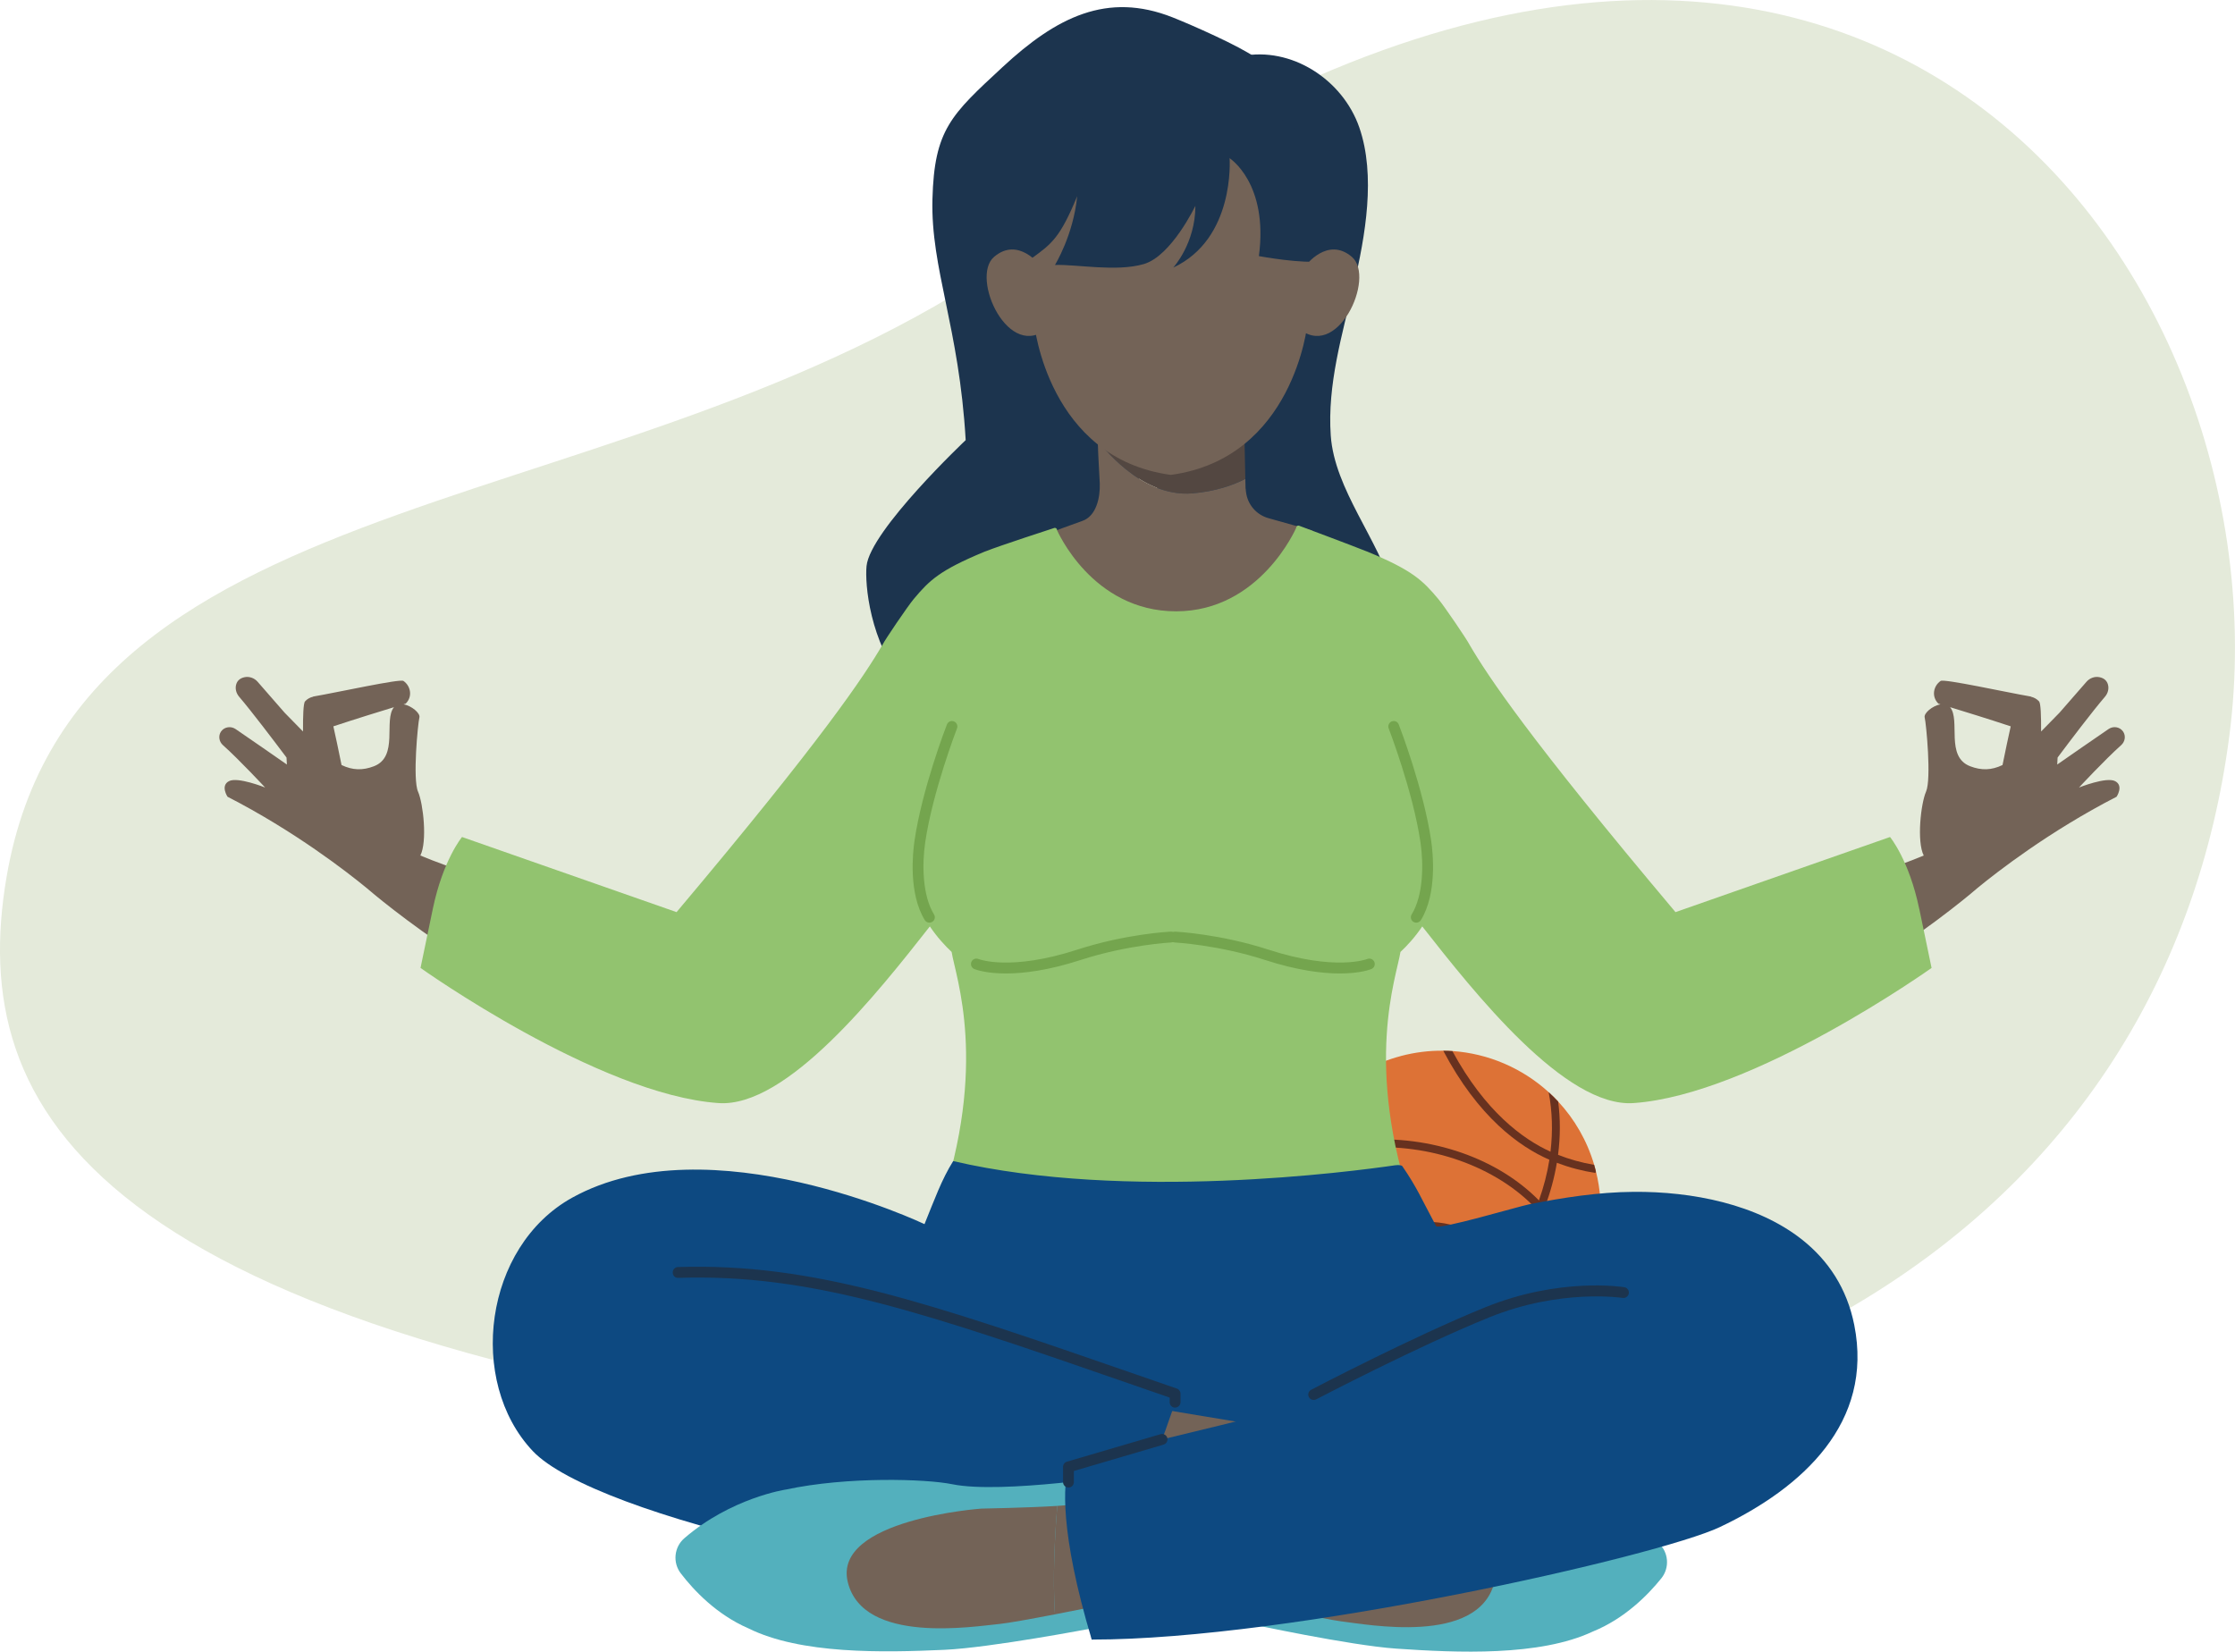 <?xml version="1.0" encoding="UTF-8"?><svg id="Layer_1" xmlns="http://www.w3.org/2000/svg" viewBox="0 0 540.58 399.51"><defs><style>.cls-1{fill:#dd7236;}.cls-2{fill:#67311f;}.cls-3{fill:#ffa384;}.cls-4{fill:#92c36f;}.cls-5{fill:#534741;}.cls-6{fill:#74a54e;}.cls-7{fill:#683c3e;}.cls-8{fill:#53b0bd;}.cls-9{fill:#1c344e;}.cls-10{fill:#0d4981;}.cls-11{fill:#f07c63;}.cls-12{fill:#736357;}.cls-13{fill:#e4eada;}</style></defs><path class="cls-13" d="M1.59,212.11c-9.71,56.8,20.42,110.01,218.95,135.75,198.53,25.74,303.79-55.09,318.68-169.93,14.89-114.84-94.03-262.08-290.54-118.45C154.67,128.19,18.51,113.19,1.59,212.11Z"/><path class="cls-1" d="M338.83,255.44c-13.09,3.45-22.82,13.24-26.76,25.21-.28.85-.53,1.72-.75,2.59-1.33,5.25-1.57,10.83-.52,16.44.12.63.25,1.27.4,1.9.07.3.15.6.22.89,2.35,8.91,7.64,16.27,14.56,21.29,1.09.8,2.23,1.54,3.41,2.22,8.49,4.91,18.84,6.59,29.08,3.89,5.29-1.4,10.04-3.83,14.07-7.02.55-.43,1.08-.88,1.6-1.34,3.17-2.8,5.83-6.09,7.91-9.72.45-.79.88-1.59,1.27-2.41,3.8-7.85,4.96-17.03,2.67-26.12-.03-.14-.07-.29-.11-.43-.1-.37-.2-.73-.3-1.09-1.74-5.89-4.77-11.06-8.7-15.29-.73-.78-1.49-1.54-2.28-2.25-6.36-5.79-14.57-9.37-23.31-9.97-.73-.05-1.46-.08-2.2-.08-3.38-.04-6.82.38-10.25,1.28Z"/><path class="cls-2" d="M374.58,264.21c.88,4.64,1.02,9.48.44,14.36-.07.65-.16,1.31-.27,1.96-.52,3.3-1.37,6.6-2.54,9.85-.23.66-.49,1.31-.75,1.96-.59,1.47-1.25,2.93-1.97,4.37-1.36,2.7-2.9,5.26-4.6,7.64-.37.52-.76,1.03-1.14,1.53-4.95,6.44-11.13,11.51-18.02,14.7-6.66,3.08-13.43,4.15-19.75,3.19,1.09.8,2.23,1.54,3.41,2.22,5.59.2,11.41-1.03,17.14-3.69,7.06-3.27,13.4-8.43,18.5-14.96.4-.51.79-1.04,1.18-1.57,1.86-2.56,3.53-5.3,4.99-8.22.6-1.21,1.17-2.42,1.68-3.65.28-.66.54-1.32.79-1.98,1.33-3.51,2.3-7.09,2.89-10.67.11-.64.21-1.28.29-1.92.56-4.35.58-8.68.02-12.88-.73-.78-1.49-1.54-2.28-2.25Z"/><path class="cls-2" d="M312.07,280.65c-.28.85-.53,1.72-.75,2.59,2.94-1.76,6.3-3.16,9.98-4.13,2.73-.72,5.64-1.21,8.69-1.45,15.76-1.23,31.9,4.51,41.48,14.67.26.27.51.55.75.82.22.24.43.49.65.75,4.08,4.84,7.38,11.12,9.16,17.86v.04c.46-.79.89-1.59,1.28-2.41-2.04-6.65-5.49-12.78-9.65-17.48,0-.01-.02-.02-.02-.03-.46-.52-.93-1.03-1.43-1.53-4.89-4.97-11.28-8.92-18.59-11.48-7.59-2.66-15.81-3.73-23.78-3.11-6.68.52-12.72,2.21-17.77,4.87Z"/><path class="cls-2" d="M313.75,308.54c.12.63.25,1.27.4,1.9,21.3-15.93,38.09-16.15,49.6-4.55.04.04.08.08.11.12.35.36.74.8,1.16,1.34,2.37,3.01,5.69,8.72,7.51,15.52.55-.43,1.08-.88,1.6-1.34-2.01-7.01-5.45-12.75-7.93-15.75-.35-.43-.68-.79-.99-1.1-.11-.11-.21-.21-.32-.32-12.03-11.91-28.37-12.97-51.15,4.19Z"/><path class="cls-2" d="M349.08,254.16c8.47,16.08,18.43,23.21,25.67,26.37.27.12.53.23.79.33.33.14.67.27,1.01.4,2.99,1.14,6.14,1.97,9.36,2.47l.07-.45c-.03-.14-.07-.29-.11-.43-.1-.37-.2-.73-.3-1.09-3.01-.51-5.93-1.33-8.73-2.42-.2-.08-.39-.16-.58-.23-.4-.16-.82-.34-1.23-.53-6.76-3.07-15.84-9.76-23.74-24.33-.73-.05-1.46-.08-2.2-.08Z"/><path class="cls-9" d="M328.28,180.76c8.2-10.19,12.27-24.98,8.75-37.6-3.53-12.62-14.24-24.73-15.16-37.8-.86-12.29,2.76-24.38,5.57-36.37,2.81-11.99,5.36-26.52,1.34-38.15-4.03-11.63-16.47-19.66-28.49-17.25-26.01,46.55-29.03,106-6.34,154.27l34.34,12.9Z"/><path class="cls-9" d="M270.3,134.46l33.46-120.48c-3.87-2.82-15.65-8-20.12-9.77-15.87-6.28-28.14-.06-41.18,12.04-12.43,11.53-16.49,15.1-16.93,31.93-.44,16.83,6.45,30.88,8.04,58.28,0,0-23.13,21.87-23.98,30.47-.84,8.6,4.53,55.93,63.45,36.71,58.92-19.22-2.74-39.18-2.74-39.18Z"/><path class="cls-12" d="M101.67,206.94c1.72-3.39.7-12.6-.56-15.45-1.33-3.01-.04-16.5.33-17.95.26-1.02-1.88-2.82-3.82-3.18.32-.09.5-.15.5-.15,1.78-1.76,1.16-4.35-.54-5.5-.84-.57-15.83,2.75-21.85,3.78v.04c-.74.16-1.44.55-1.95,1.13-.41.45-.51,3.56-.49,7.28l-4.46-4.56c-2.41-2.75-5.1-5.84-6.51-7.46-.79-.91-2.01-1.36-3.19-1.11-1.19.26-1.75.94-1.98,1.67-.34,1.05-.03,2.21.69,3.05,3.08,3.61,8.28,10.48,11.46,14.71.06,1.06.09,1.69.09,1.69-1.96-1.4-9.34-6.47-12.41-8.58-1.13-.77-2.7-.55-3.49.56-.01.02-.02.03-.04.05-.7,1.03-.47,2.44.46,3.27,3.99,3.56,10.21,10.26,10.21,10.26,0,0-6.61-2.65-8.74-1.54-2.13,1.11-.35,3.77-.35,3.77,16.29,8.37,28.9,18.19,33.61,22.05h0s.7.61,2,1.68h0c4.47,3.68,16.05,12.78,30.32,20.91l8.5-22.97c-9.89-.72-20.66-4.49-27.78-7.45ZM90.43,185.35c-2.69,1.03-5.13.99-7.82-.3-.73-3.63-1.42-6.84-1.98-9.36,5.6-1.85,11.35-3.62,14.66-4.63-2.58,3.16,1.21,11.97-4.86,14.29Z"/><path class="cls-12" d="M437.51,214.39l8.5,22.97c14.27-8.13,25.85-17.23,30.32-20.91h0c1.29-1.07,2-1.68,2-1.68h0c4.7-3.86,17.32-13.68,33.61-22.05,0,0,1.78-2.66-.35-3.77-2.13-1.11-8.74,1.54-8.74,1.54,0,0,6.22-6.7,10.21-10.26.93-.83,1.16-2.24.46-3.27-.01-.02-.02-.03-.04-.05-.79-1.12-2.36-1.34-3.49-.56-3.07,2.11-10.45,7.19-12.41,8.58,0,0,.04-.63.09-1.69,3.17-4.24,8.37-11.1,11.46-14.71.72-.84,1.03-2,.69-3.05-.24-.73-.79-1.42-1.98-1.67-1.18-.26-2.4.2-3.19,1.11-1.41,1.62-4.1,4.71-6.51,7.46l-4.46,4.56c.02-3.72-.08-6.83-.49-7.28-.52-.57-1.21-.96-1.96-1.13v-.04c-6.01-1.03-21.01-4.35-21.85-3.78-1.7,1.15-2.32,3.73-.54,5.5,0,0,.19.05.5.15-1.94.36-4.08,2.15-3.82,3.18.37,1.46,1.66,14.94.33,17.95-1.26,2.85-2.28,12.06-.56,15.45-7.12,2.96-17.89,6.73-27.78,7.45ZM471.67,171.06c3.31,1.01,9.06,2.78,14.66,4.63-.56,2.52-1.25,5.73-1.98,9.36-2.69,1.29-5.12,1.33-7.82.3-6.07-2.32-2.28-11.13-4.86-14.29Z"/><path class="cls-5" d="M288.42,119.33c5.52-.47,9.73-1.94,12.78-3.49v-.4s-.73-34.7-.73-34.7l-35.31,16.36.34,9.37c.54.75,10.21,13.95,22.92,12.87Z"/><path class="cls-12" d="M317.47,128.33c-.27-.08-4.7-1.31-4.97-1.39-2.15-.62-4.08-1.16-5.68-1.6-2.95-.81-5.06-3.3-5.44-6.28-.03-.27-.08-.53-.08-.81l-.04-.09-.05-2.31c-3.05,1.55-7.27,3.02-12.78,3.49-12.71,1.08-22.38-12.11-22.92-12.87l.04,1.25h0l.04.9.63-.56-.63.56v.28s.07,1.55.07,1.55l.34,6.46c.13,3.53-.88,7.96-4.23,9.1-2.68.91-22.08,8.15-22.64,8.32,7.99,9.56.17,59.28,12.63,58.23,3.63-.31,63.91-1.1,67.79-2.23,8.22-2.39-6.47-55.83-2.08-62Z"/><path class="cls-4" d="M464.21,219.86c-2.47-11.89-7.07-17.4-7.07-17.4l-51.89,18.17c-35.55-42.22-45.42-57.16-49.85-64.74-.54-1.12-6.05-9.25-7.51-10.99-3.78-4.51-6.24-6.93-16.98-11.39,0,0,0,0,0,0-.07-.03-.18-.07-.27-.11-.04-.01-.07-.03-.11-.04,0,0,0,0-.01,0-3.23-1.31-16.24-6.17-16.24-6.17-.37-.18-.79.09-.78.5,0,0-8.7,20.18-29.05,20.18s-28.78-19.63-28.78-19.63c.01-.41-.42-.68-.78-.5,0,0-13.28,4.31-16.51,5.62,0,0-.01,0-.02,0-.04.02-.07.03-.11.04-.09.04-.2.08-.27.11,0,0,0,0,0,0-10.74,4.46-13.2,6.88-16.98,11.39-1.46,1.74-6.97,9.87-7.51,10.99-4.43,7.58-14.3,22.52-49.85,64.74l-51.89-18.17s-4.6,5.51-7.07,17.4l-2.97,14.27s43.04,30.67,72.08,32.69c16.56,1.15,38.48-26.65,51.11-42.73,1.79,2.64,3.7,4.7,5.27,6.17.95,6.06,8.98,27.2-3.06,62.4h114.68c-12.03-35.2-4.01-56.34-3.06-62.4,1.57-1.46,3.48-3.52,5.27-6.17,12.63,16.08,34.55,43.88,51.11,42.73,29.04-2.02,72.08-32.69,72.08-32.69l-2.97-14.27Z"/><path class="cls-8" d="M336.72,358.68c6.32-1.14,25.45-1.3,40.18,2.24h.04s13.15,2.3,24.23,12.34c2.43,2.2,2.72,5.94.67,8.5-3.24,4.04-8.9,9.78-16.61,12.9-12.84,6.03-32.77,5.13-47.55,4.12-11.22-.77-35.66-6.05-35.66-6.05l-7.93-37.45s30.55,5.58,42.63,3.4Z"/><path class="cls-3" d="M311.18,363.33c-2.02-.18-3.75-.37-4.88-.57-5.22-.93-4.78-.46-4.78-.46l-9.93,22.63c1,.44,10.81,2.73,19.54,4.63.8-8.81.44-19.38.05-26.23Z"/><path class="cls-12" d="M329.53,364.41s-11.05-.44-18.35-1.08c.4,6.85.75,17.42-.05,26.23,5.93,1.29,11.37,2.4,13.23,2.62,6.35.75,33.01,5.82,37.05-9.27,4.04-15.09-31.88-18.5-31.88-18.5Z"/><path class="cls-10" d="M435.98,299.94c-10.9-8.69-26.76-11.76-40.85-11.65-8.53.07-16.97,1.37-25.32,3.03-2.51.5-21.92,6.26-22.46,5.25-3.81-7.11-4.53-9.15-8.16-14.48-.13-.2-.75-.37-1.8-.22-10.37,1.51-64.96,8.76-106.84-1.02-2.79,4.44-4.53,9.33-6.94,15.25,0,0-52.01-24.79-85.21-6.4-21.35,11.83-25.45,44.41-9.55,61.28,15.01,15.93,98.23,34.89,146.02,32.78.66,2.55,1.13,2.15,1.11,4.8-.04,5.6-13.17,3.06-11.91,8.03,48.09.05,137.03-20.17,151.88-27.2,20.15-9.54,37.23-25.35,32.54-48.89-1.78-8.94-6.35-15.65-12.51-20.56Z"/><path class="cls-12" d="M318.06,347.04l-48.07-7.98-1.91-.5c2.08,8.38,5.34,22.1,5.5,26.52.05,1.52,0,4.21-.1,7.44h30.45s20.74-16.1,14.13-25.48Z"/><path class="cls-11" d="M274.78,361.94c-.16-4.42-3.42-18.14-5.5-26.52l-5.33-1.4-16.75,35.36h27.49c.1-3.23.15-5.93.1-7.44Z"/><path class="cls-10" d="M230.04,321.66l-11.33,47.73,47.46,8.68c11.17-15.82,18.65-40.77,18.65-40.77l-54.78-15.65Z"/><path class="cls-9" d="M284.22,340.49c-.72,0-1.31-.59-1.31-1.31v-1.12l-8.8-3.05c-50.16-17.39-77.79-26.97-110.05-25.91-.77.04-1.33-.54-1.35-1.27-.02-.72.54-1.33,1.27-1.35,32.77-1.03,60.54,8.57,110.99,26.05l9.68,3.35c.53.18.88.68.88,1.24v2.05c0,.72-.59,1.31-1.31,1.31Z"/><path class="cls-8" d="M230.29,359.01c-6.29-1.29-25.41-1.9-40.22,1.3h-.04s-13.2,1.99-24.51,11.77c-2.48,2.14-2.86,5.88-.87,8.48,3.14,4.11,8.67,9.98,16.31,13.29,12.7,6.33,32.64,5.89,47.45,5.22,11.24-.51,35.79-5.21,35.79-5.21l8.8-37.26s-30.68,4.87-42.7,2.41Z"/><path class="cls-12" d="M255.72,364.26c2.02-.13,3.75-.28,4.89-.45,5.24-.8,4.79-.35,4.79-.35l9.4,22.86c-1.01.41-10.87,2.48-19.64,4.17-.59-8.83,0-19.38.56-26.23Z"/><path class="cls-12" d="M237.35,364.91s11.06-.19,18.37-.65c-.56,6.84-1.16,17.4-.56,26.23-5.96,1.15-11.43,2.13-13.29,2.31-6.37.61-33.14,5.05-36.82-10.13-3.69-15.18,32.31-17.76,32.31-17.76Z"/><path class="cls-7" d="M392.59,312.18l.08.48c.22.02.45.04.67.06-.25-.18-.5-.36-.75-.54Z"/><path class="cls-10" d="M392.67,312.66c-15.69-1.67-27.48,2.56-42.22,8.22-14.96,5.73-29.37,16.69-44.75,21.16-10.88,3.16-36.82,8.41-47.27,12.8-1.17,3.82-2.23,15.5,5.63,41.77l80.81-10.77,57.12-17.37-9.32-55.8Z"/><path class="cls-9" d="M258.43,359.81c-.72,0-1.31-.59-1.31-1.31v-3.68c0-.58.38-1.09.94-1.26l22.64-6.65c.69-.2,1.42.19,1.63.89.2.69-.19,1.42-.89,1.63l-21.7,6.38v2.7c0,.72-.59,1.31-1.31,1.31Z"/><path class="cls-9" d="M317.74,338.64c-.47,0-.93-.26-1.16-.7-.34-.64-.09-1.43.55-1.77.24-.13,24.46-12.8,42.12-19.96,17.94-7.27,33-4.95,33.63-4.85.71.12,1.2.79,1.08,1.5-.12.71-.79,1.2-1.5,1.09-.15-.02-15-2.29-32.23,4.69-17.54,7.11-41.65,19.73-41.89,19.85-.19.1-.4.15-.61.15Z"/><path class="cls-12" d="M306.36,34.24l-23.17-1.7-23.17,1.7-10.46,18.67s.2,13.94.59,25.46c0,.04,3.3,32.47,33.04,36.5,29.73-4.04,33.03-36.46,33.04-36.5.39-11.52.59-25.46.59-25.46l-10.46-18.67Z"/><path class="cls-6" d="M224.8,223.18c-.44,0-.87-.22-1.12-.62-3.97-6.45-2.91-16.32-2.49-19.19,1.82-12.49,7.59-27.49,7.84-28.12.26-.68,1.02-1.02,1.69-.75.68.26,1.01,1.02.75,1.69-.06.15-5.91,15.37-7.69,27.56-.8,5.46-.66,12.92,2.13,17.44.38.62.19,1.42-.43,1.8-.21.13-.45.19-.69.19Z"/><path class="cls-6" d="M243.31,235.47c-5,0-7.48-1-7.66-1.08-.67-.28-.98-1.05-.7-1.72.28-.67,1.05-.97,1.71-.7.12.05,7.73,2.99,23.92-2.27,11.59-3.76,22.09-4.33,22.53-4.35.73-.08,1.34.52,1.38,1.24.04.72-.52,1.34-1.24,1.38-.1,0-10.61.58-21.85,4.23-7.9,2.56-13.89,3.27-18.09,3.27Z"/><path class="cls-6" d="M342.56,223.18c-.23,0-.47-.06-.69-.19-.62-.38-.81-1.19-.43-1.8,2.79-4.52,2.93-11.98,2.13-17.44-1.78-12.19-7.63-27.41-7.69-27.56-.26-.68.07-1.43.75-1.69.68-.27,1.44.07,1.69.75.25.63,6.01,15.64,7.84,28.12.42,2.87,1.48,12.75-2.49,19.19-.25.4-.68.62-1.12.62Z"/><path class="cls-6" d="M324.05,235.47c-4.2,0-10.18-.71-18.09-3.27-11.24-3.65-21.75-4.22-21.85-4.23-.72-.04-1.28-.65-1.24-1.38.04-.72.74-1.26,1.38-1.24.44.02,10.94.59,22.53,4.35,16.24,5.27,23.85,2.3,23.92,2.27.67-.27,1.43.04,1.71.71.28.67-.03,1.43-.7,1.71-.18.08-2.66,1.08-7.66,1.08Z"/><path class="cls-9" d="M302.91,27.43h-40s-16.34,18.6-16.24,18.49c.11-.11.86,17.85.86,17.85l2.2-1.43c4.72-3.41,6.73-4.99,10.81-14.88-.93,9.46-5.38,16.63-5.38,16.63,5.4-.17,14.84,1.72,21.5-.22,6.67-1.94,12.47-14.09,12.47-14.09,0,9.14-5.36,14.95-5.36,14.95,14.96-6.99,13.64-26.13,13.64-26.45l5.48-10.86Z"/><path class="cls-12" d="M251.63,64.27s-5.31-7.15-11.19-2.14c-5.88,5.01,3.68,25.8,13.22,16.98l-2.03-14.84Z"/><path class="cls-9" d="M323.7,37.72l-16.99-10.9-11.91,7.6,2.63,3.87s9.4,6.02,7.06,23.66c0,0,10.9,2.01,15.2,1.15,4.3-.86,4.01-25.38,4.01-25.38Z"/><path class="cls-12" d="M315.78,64.27s5.31-7.15,11.19-2.14c5.88,5.01-3.68,25.8-13.22,16.98l2.03-14.84Z"/></svg>